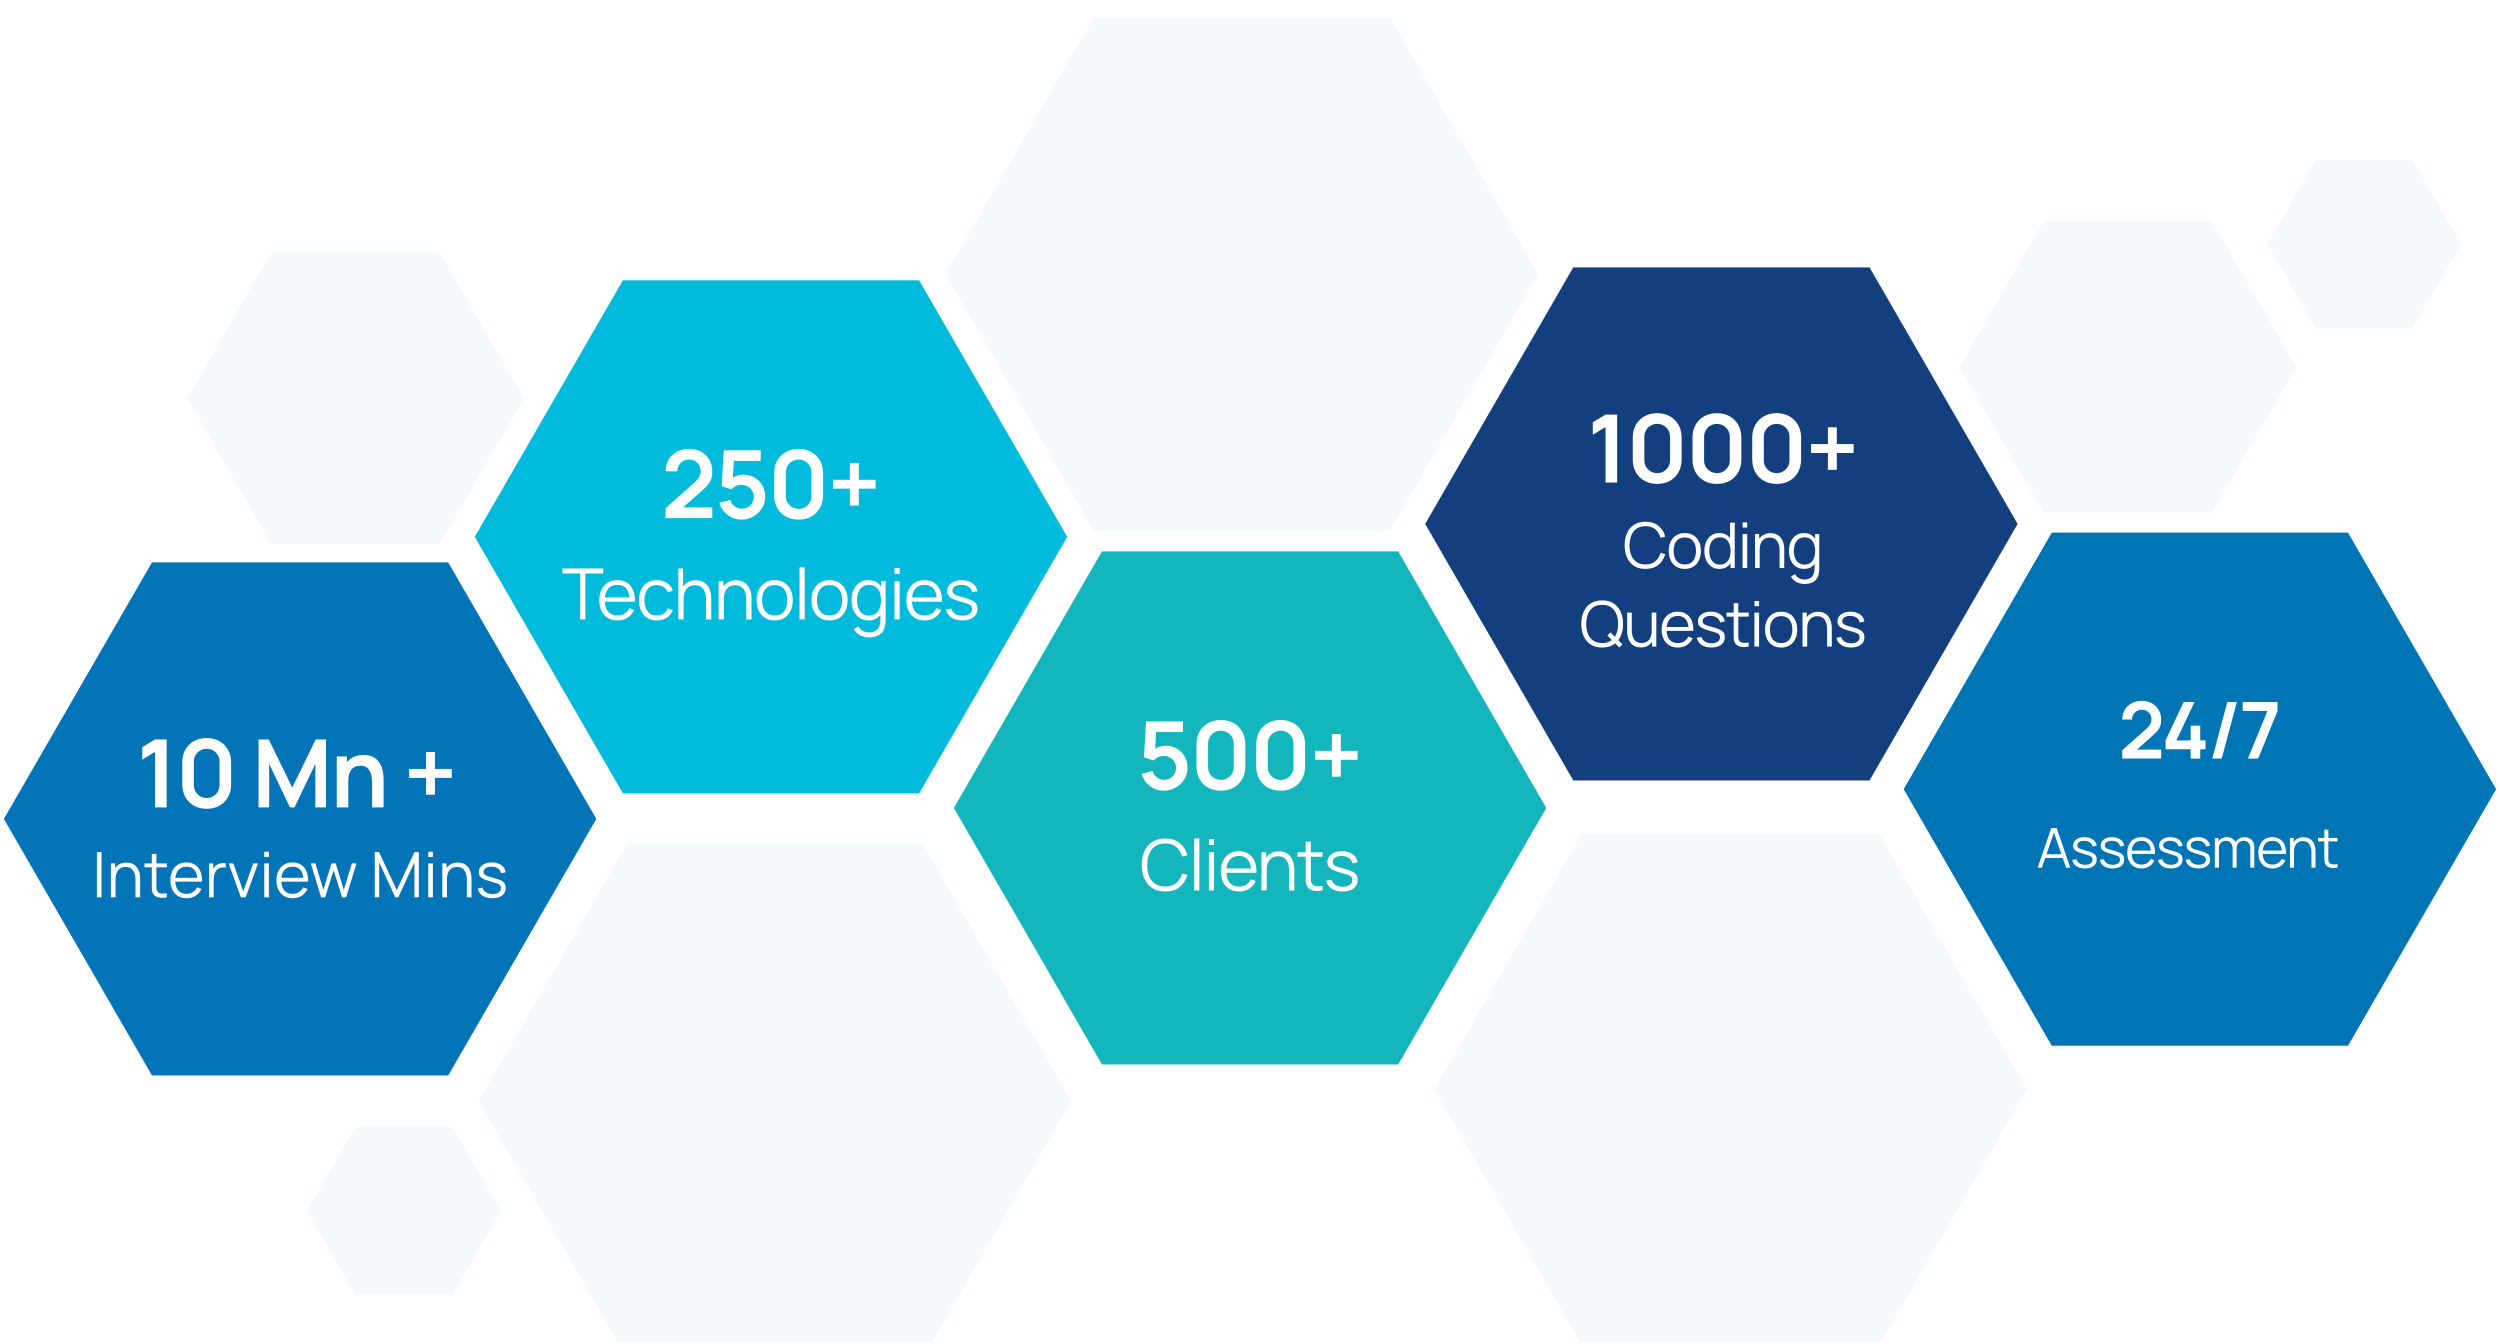 <svg width="636" height="342" viewBox="0 0 636 342" fill="none" xmlns="http://www.w3.org/2000/svg">
<g clip-path="url(#clip0_5392_21689)">
<g filter="url(#filter0_d_5392_21689)">
<path d="M69.041 134.448L47.633 97.367L69.041 60.285L111.858 60.285L133.269 97.367L111.858 134.448L69.041 134.448Z" fill="#F4FAFC"/>
</g>
<g filter="url(#filter1_d_5392_21689)">
<path d="M519.901 126.438L498.492 89.356L519.901 52.275L562.719 52.275L584.129 89.356L562.719 126.438L519.901 126.438Z" fill="#F4FAFC"/>
</g>
<g filter="url(#filter2_d_5392_21689)">
<path d="M589.123 79.462L576.789 58.098L589.123 36.735L613.791 36.735L626.126 58.098L613.791 79.462L589.123 79.462Z" fill="#F4FAFC"/>
</g>
<g filter="url(#filter3_d_5392_21689)">
<path d="M90.451 325.424L78.117 304.06L90.451 282.697L115.119 282.697L127.454 304.06L115.119 325.424L90.451 325.424Z" fill="#F4FAFC"/>
</g>
<path d="M158.461 201.842L120.781 136.575L158.461 71.309L233.823 71.309L271.506 136.575L233.823 201.842L158.461 201.842Z" fill="#01BBDC"/>
<path d="M38.665 273.604L0.984 208.338L38.665 143.072L114.027 143.072L151.71 208.338L114.027 273.604L38.665 273.604Z" fill="#0274B7"/>
<path d="M280.337 270.805L242.656 205.54L280.337 140.273L355.698 140.273L393.382 205.54L355.698 270.805L280.337 270.805Z" fill="#12B6BC"/>
<path d="M521.97 266.034L484.289 200.767L521.97 135.501L597.332 135.501L635.015 200.767L597.332 266.034L521.97 266.034Z" fill="#0075B6"/>
<path d="M400.242 198.552L362.562 133.285L400.242 68.019L475.604 68.019L513.287 133.285L475.604 198.552L400.242 198.552Z" fill="#133F7E"/>
<g filter="url(#filter4_d_5392_21689)">
<path d="M278.259 130.984L240.578 65.718L278.259 0.451L353.62 0.451L391.304 65.718L353.62 130.984L278.259 130.984Z" fill="#F4FAFC"/>
</g>
<g filter="url(#filter5_d_5392_21689)">
<path d="M402.58 338.427L364.898 273.16L402.58 207.893L477.941 207.893L515.624 273.16L477.941 338.427L402.58 338.427Z" fill="#F4FAFC"/>
</g>
<g filter="url(#filter6_d_5392_21689)">
<path d="M159.463 341.385L121.781 276.118L159.463 210.852L234.824 210.852L272.507 276.118L234.824 341.385L159.463 341.385Z" fill="#F4FAFC"/>
</g>
<path d="M39.441 205.397L39.441 191.273L36.201 193.253L36.201 190.061L39.441 188.117L42.393 188.117L42.393 205.397L39.441 205.397ZM52.58 205.757C51.356 205.757 50.276 205.497 49.34 204.977C48.404 204.449 47.672 203.717 47.144 202.781C46.624 201.845 46.364 200.765 46.364 199.541L46.364 193.973C46.364 192.749 46.624 191.669 47.144 190.733C47.672 189.797 48.404 189.069 49.34 188.549C50.276 188.021 51.356 187.757 52.58 187.757C53.804 187.757 54.88 188.021 55.808 188.549C56.744 189.069 57.476 189.797 58.004 190.733C58.532 191.669 58.796 192.749 58.796 193.973L58.796 199.541C58.796 200.765 58.532 201.845 58.004 202.781C57.476 203.717 56.744 204.449 55.808 204.977C54.88 205.497 53.804 205.757 52.58 205.757ZM52.58 203.009C53.188 203.009 53.74 202.865 54.236 202.577C54.732 202.281 55.124 201.889 55.412 201.401C55.7 200.905 55.844 200.353 55.844 199.745L55.844 193.757C55.844 193.141 55.7 192.589 55.412 192.101C55.124 191.605 54.732 191.213 54.236 190.925C53.74 190.629 53.188 190.481 52.58 190.481C51.972 190.481 51.42 190.629 50.924 190.925C50.428 191.213 50.036 191.605 49.748 192.101C49.46 192.589 49.316 193.141 49.316 193.757L49.316 199.745C49.316 200.353 49.46 200.905 49.748 201.401C50.036 201.889 50.428 202.281 50.924 202.577C51.42 202.865 51.972 203.009 52.58 203.009ZM65.766 205.397L65.766 188.117L68.37 188.117L74.346 200.357L80.322 188.117L82.926 188.117L82.926 205.397L80.226 205.397L80.226 194.321L74.922 205.397L73.77 205.397L68.478 194.321L68.478 205.397L65.766 205.397ZM94.661 205.397L94.661 199.157C94.661 198.749 94.633 198.297 94.577 197.801C94.521 197.305 94.389 196.829 94.181 196.373C93.981 195.909 93.677 195.529 93.269 195.233C92.869 194.937 92.325 194.789 91.637 194.789C91.269 194.789 90.905 194.849 90.545 194.969C90.185 195.089 89.857 195.297 89.561 195.593C89.273 195.881 89.041 196.281 88.865 196.793C88.689 197.297 88.601 197.945 88.601 198.737L86.885 198.005C86.885 196.901 87.097 195.901 87.521 195.005C87.953 194.109 88.585 193.397 89.417 192.869C90.249 192.333 91.273 192.065 92.489 192.065C93.449 192.065 94.241 192.225 94.865 192.545C95.489 192.865 95.985 193.273 96.353 193.769C96.721 194.265 96.993 194.793 97.169 195.353C97.345 195.913 97.457 196.445 97.505 196.949C97.561 197.445 97.589 197.849 97.589 198.161L97.589 205.397L94.661 205.397ZM85.673 205.397L85.673 192.437L88.253 192.437L88.253 196.457L88.601 196.457L88.601 205.397L85.673 205.397ZM108.381 202.181L108.381 197.885L104.085 197.885L104.085 195.617L108.381 195.617L108.381 191.333L110.649 191.333L110.649 195.617L114.921 195.617L114.921 197.885L110.649 197.885L110.649 202.181L108.381 202.181Z" fill="white"/>
<path d="M24.655 228.281L24.655 216.761L25.831 216.761L25.831 228.281L24.655 228.281ZM34.469 228.281L34.469 223.873C34.469 223.393 34.424 222.953 34.333 222.553C34.243 222.148 34.096 221.796 33.893 221.497C33.696 221.193 33.437 220.959 33.117 220.793C32.803 220.628 32.419 220.545 31.965 220.545C31.549 220.545 31.181 220.617 30.861 220.761C30.547 220.905 30.28 221.113 30.061 221.385C29.848 221.652 29.685 221.977 29.573 222.361C29.461 222.745 29.405 223.183 29.405 223.673L28.573 223.489C28.573 222.604 28.728 221.86 29.037 221.257C29.347 220.655 29.773 220.199 30.317 219.889C30.861 219.58 31.485 219.425 32.189 219.425C32.707 219.425 33.157 219.505 33.541 219.665C33.931 219.825 34.259 220.041 34.525 220.313C34.797 220.585 35.016 220.897 35.181 221.249C35.347 221.596 35.467 221.967 35.541 222.361C35.616 222.751 35.653 223.14 35.653 223.529L35.653 228.281L34.469 228.281ZM28.221 228.281L28.221 219.641L29.285 219.641L29.285 221.769L29.405 221.769L29.405 228.281L28.221 228.281ZM42.433 228.281C41.948 228.383 41.468 228.423 40.993 228.401C40.524 228.38 40.103 228.279 39.729 228.097C39.361 227.916 39.081 227.633 38.889 227.249C38.735 226.929 38.649 226.607 38.633 226.281C38.623 225.951 38.617 225.575 38.617 225.153L38.617 217.241L39.785 217.241L39.785 225.105C39.785 225.468 39.788 225.772 39.793 226.017C39.804 226.257 39.86 226.471 39.961 226.657C40.153 227.015 40.457 227.228 40.873 227.297C41.295 227.367 41.815 227.351 42.433 227.249L42.433 228.281ZM36.769 220.649L36.769 219.641L42.433 219.641L42.433 220.649L36.769 220.649ZM47.479 228.521C46.636 228.521 45.906 228.335 45.287 227.961C44.674 227.588 44.197 227.063 43.855 226.385C43.514 225.708 43.343 224.913 43.343 224.001C43.343 223.057 43.511 222.241 43.847 221.553C44.183 220.865 44.655 220.335 45.263 219.961C45.877 219.588 46.599 219.401 47.431 219.401C48.285 219.401 49.013 219.599 49.615 219.993C50.218 220.383 50.674 220.943 50.983 221.673C51.292 222.404 51.434 223.276 51.407 224.289L50.207 224.289L50.207 223.873C50.186 222.753 49.943 221.908 49.479 221.337C49.02 220.767 48.349 220.481 47.463 220.481C46.535 220.481 45.823 220.783 45.327 221.385C44.837 221.988 44.591 222.847 44.591 223.961C44.591 225.049 44.837 225.895 45.327 226.497C45.823 227.095 46.525 227.393 47.431 227.393C48.05 227.393 48.589 227.252 49.047 226.969C49.511 226.681 49.877 226.268 50.143 225.729L51.239 226.153C50.898 226.905 50.394 227.489 49.727 227.905C49.066 228.316 48.316 228.521 47.479 228.521ZM44.175 224.289L44.175 223.305L50.775 223.305L50.775 224.289L44.175 224.289ZM53.182 228.281L53.182 219.641L54.239 219.641L54.239 221.721L54.031 221.449C54.127 221.193 54.252 220.959 54.407 220.745C54.561 220.527 54.729 220.348 54.91 220.209C55.135 220.012 55.396 219.863 55.694 219.761C55.993 219.655 56.294 219.593 56.599 219.577C56.903 219.556 57.18 219.577 57.431 219.641L57.431 220.745C57.116 220.665 56.772 220.647 56.398 220.689C56.025 220.732 55.681 220.881 55.367 221.137C55.078 221.361 54.862 221.631 54.718 221.945C54.575 222.255 54.478 222.585 54.431 222.937C54.383 223.284 54.358 223.628 54.358 223.969L54.358 228.281L53.182 228.281ZM61.284 228.281L58.148 219.641L59.34 219.641L61.892 226.745L64.428 219.641L65.636 219.641L62.5 228.281L61.284 228.281ZM67.233 218.001L67.233 216.681L68.409 216.681L68.409 218.001L67.233 218.001ZM67.233 228.281L67.233 219.641L68.409 219.641L68.409 228.281L67.233 228.281ZM74.463 228.521C73.621 228.521 72.89 228.335 72.272 227.961C71.658 227.588 71.181 227.063 70.84 226.385C70.498 225.708 70.328 224.913 70.328 224.001C70.328 223.057 70.496 222.241 70.832 221.553C71.168 220.865 71.639 220.335 72.248 219.961C72.861 219.588 73.584 219.401 74.415 219.401C75.269 219.401 75.997 219.599 76.6 219.993C77.202 220.383 77.658 220.943 77.968 221.673C78.277 222.404 78.418 223.276 78.391 224.289L77.192 224.289L77.192 223.873C77.17 222.753 76.927 221.908 76.463 221.337C76.005 220.767 75.333 220.481 74.448 220.481C73.519 220.481 72.808 220.783 72.311 221.385C71.821 221.988 71.576 222.847 71.576 223.961C71.576 225.049 71.821 225.895 72.311 226.497C72.808 227.095 73.509 227.393 74.415 227.393C75.034 227.393 75.573 227.252 76.031 226.969C76.496 226.681 76.861 226.268 77.127 225.729L78.224 226.153C77.882 226.905 77.378 227.489 76.712 227.905C76.05 228.316 75.301 228.521 74.463 228.521ZM71.159 224.289L71.159 223.305L77.76 223.305L77.76 224.289L71.159 224.289ZM81.694 228.281L79.054 219.633L80.23 219.641L82.278 226.353L84.334 219.641L85.406 219.641L87.462 226.353L89.526 219.641L90.694 219.641L88.054 228.281L87.03 228.281L84.87 221.401L82.718 228.281L81.694 228.281ZM95.339 228.281L95.339 216.761L96.419 216.761L100.947 226.449L105.451 216.761L106.547 216.761L106.547 228.273L105.427 228.273L105.427 219.385L101.323 228.281L100.563 228.281L96.467 219.385L96.467 228.281L95.339 228.281ZM108.952 218.001L108.952 216.681L110.128 216.681L110.128 218.001L108.952 218.001ZM108.952 228.281L108.952 219.641L110.128 219.641L110.128 228.281L108.952 228.281ZM118.766 228.281L118.766 223.873C118.766 223.393 118.721 222.953 118.63 222.553C118.54 222.148 118.393 221.796 118.19 221.497C117.993 221.193 117.734 220.959 117.414 220.793C117.1 220.628 116.716 220.545 116.262 220.545C115.846 220.545 115.478 220.617 115.158 220.761C114.844 220.905 114.577 221.113 114.358 221.385C114.145 221.652 113.982 221.977 113.87 222.361C113.758 222.745 113.702 223.183 113.702 223.673L112.87 223.489C112.87 222.604 113.025 221.86 113.334 221.257C113.644 220.655 114.07 220.199 114.614 219.889C115.158 219.58 115.782 219.425 116.486 219.425C117.004 219.425 117.454 219.505 117.838 219.665C118.228 219.825 118.556 220.041 118.822 220.313C119.094 220.585 119.313 220.897 119.478 221.249C119.644 221.596 119.764 221.967 119.838 222.361C119.913 222.751 119.95 223.14 119.95 223.529L119.95 228.281L118.766 228.281ZM112.518 228.281L112.518 219.641L113.582 219.641L113.582 221.769L113.702 221.769L113.702 228.281L112.518 228.281ZM125.25 228.513C124.237 228.513 123.402 228.295 122.746 227.857C122.096 227.42 121.696 226.812 121.546 226.033L122.746 225.833C122.874 226.324 123.165 226.716 123.618 227.009C124.077 227.297 124.642 227.441 125.314 227.441C125.97 227.441 126.488 227.305 126.866 227.033C127.245 226.756 127.434 226.38 127.434 225.905C127.434 225.639 127.373 225.423 127.25 225.257C127.133 225.087 126.89 224.929 126.522 224.785C126.154 224.641 125.605 224.471 124.874 224.273C124.09 224.06 123.477 223.847 123.034 223.633C122.592 223.42 122.277 223.175 122.09 222.897C121.904 222.615 121.81 222.271 121.81 221.865C121.81 221.375 121.949 220.945 122.226 220.577C122.504 220.204 122.888 219.916 123.378 219.713C123.869 219.505 124.44 219.401 125.09 219.401C125.741 219.401 126.322 219.508 126.834 219.721C127.352 219.929 127.768 220.223 128.082 220.601C128.397 220.98 128.584 221.42 128.642 221.921L127.442 222.137C127.362 221.631 127.109 221.231 126.682 220.937C126.261 220.639 125.725 220.484 125.074 220.473C124.461 220.457 123.962 220.575 123.578 220.825C123.194 221.071 123.002 221.399 123.002 221.809C123.002 222.039 123.072 222.236 123.21 222.401C123.349 222.561 123.6 222.713 123.962 222.857C124.33 223.001 124.853 223.159 125.53 223.329C126.325 223.532 126.949 223.745 127.402 223.969C127.856 224.193 128.178 224.457 128.37 224.761C128.562 225.065 128.658 225.441 128.658 225.889C128.658 226.705 128.354 227.348 127.746 227.817C127.144 228.281 126.312 228.513 125.25 228.513Z" fill="white"/>
<path d="M169.314 131.811L169.314 129.291L176.706 122.703C177.282 122.191 177.682 121.707 177.906 121.251C178.13 120.795 178.242 120.355 178.242 119.931C178.242 119.355 178.118 118.843 177.87 118.395C177.622 117.939 177.278 117.579 176.838 117.315C176.406 117.051 175.906 116.919 175.338 116.919C174.738 116.919 174.206 117.059 173.742 117.339C173.286 117.611 172.93 117.975 172.674 118.431C172.418 118.887 172.298 119.379 172.314 119.907L169.338 119.907C169.338 118.755 169.594 117.751 170.106 116.895C170.626 116.039 171.338 115.375 172.242 114.903C173.154 114.431 174.206 114.195 175.398 114.195C176.502 114.195 177.494 114.443 178.374 114.939C179.254 115.427 179.946 116.107 180.45 116.979C180.954 117.843 181.206 118.839 181.206 119.967C181.206 120.791 181.094 121.483 180.87 122.043C180.646 122.603 180.31 123.119 179.862 123.591C179.422 124.063 178.874 124.587 178.218 125.163L172.974 129.807L172.71 129.087L181.206 129.087L181.206 131.811L169.314 131.811ZM188.615 132.195C187.735 132.195 186.915 132.015 186.155 131.655C185.395 131.287 184.739 130.783 184.187 130.143C183.643 129.503 183.251 128.759 183.011 127.911L185.795 127.167C185.907 127.631 186.111 128.031 186.407 128.367C186.711 128.703 187.063 128.963 187.463 129.147C187.871 129.331 188.291 129.423 188.723 129.423C189.283 129.423 189.795 129.287 190.259 129.015C190.723 128.743 191.091 128.379 191.363 127.923C191.635 127.459 191.771 126.947 191.771 126.387C191.771 125.827 191.631 125.319 191.351 124.863C191.079 124.399 190.711 124.035 190.247 123.771C189.783 123.499 189.275 123.363 188.723 123.363C188.059 123.363 187.507 123.483 187.067 123.723C186.635 123.963 186.303 124.219 186.071 124.491L183.599 123.699L184.127 114.555L193.511 114.555L193.511 117.267L185.675 117.267L186.755 116.247L186.371 122.607L185.843 121.959C186.291 121.551 186.811 121.247 187.403 121.047C187.995 120.847 188.567 120.747 189.119 120.747C190.199 120.747 191.155 120.995 191.987 121.491C192.827 121.979 193.483 122.647 193.955 123.495C194.435 124.343 194.675 125.307 194.675 126.387C194.675 127.467 194.395 128.447 193.835 129.327C193.275 130.199 192.535 130.895 191.615 131.415C190.703 131.935 189.703 132.195 188.615 132.195ZM203.169 132.195C201.945 132.195 200.865 131.935 199.929 131.415C198.993 130.887 198.261 130.155 197.733 129.219C197.213 128.283 196.953 127.203 196.953 125.979L196.953 120.411C196.953 119.187 197.213 118.107 197.733 117.171C198.261 116.235 198.993 115.507 199.929 114.987C200.865 114.459 201.945 114.195 203.169 114.195C204.393 114.195 205.469 114.459 206.397 114.987C207.333 115.507 208.065 116.235 208.593 117.171C209.121 118.107 209.385 119.187 209.385 120.411L209.385 125.979C209.385 127.203 209.121 128.283 208.593 129.219C208.065 130.155 207.333 130.887 206.397 131.415C205.469 131.935 204.393 132.195 203.169 132.195ZM203.169 129.447C203.777 129.447 204.329 129.303 204.825 129.015C205.321 128.719 205.713 128.327 206.001 127.839C206.289 127.343 206.433 126.791 206.433 126.183L206.433 120.195C206.433 119.579 206.289 119.027 206.001 118.539C205.713 118.043 205.321 117.651 204.825 117.363C204.329 117.067 203.777 116.919 203.169 116.919C202.561 116.919 202.009 117.067 201.513 117.363C201.017 117.651 200.625 118.043 200.337 118.539C200.049 119.027 199.905 119.579 199.905 120.195L199.905 126.183C199.905 126.791 200.049 127.343 200.337 127.839C200.625 128.327 201.017 128.719 201.513 129.015C202.009 129.303 202.561 129.447 203.169 129.447ZM216.206 128.619L216.206 124.323L211.91 124.323L211.91 122.055L216.206 122.055L216.206 117.771L218.474 117.771L218.474 122.055L222.746 122.055L222.746 124.323L218.474 124.323L218.474 128.619L216.206 128.619Z" fill="white"/>
<path d="M147.593 157.574L147.593 145.883L143.066 145.883L143.066 144.614L153.443 144.614L153.443 145.883L148.916 145.883L148.916 157.574L147.593 157.574ZM157.108 157.844C156.16 157.844 155.338 157.634 154.642 157.214C153.952 156.794 153.415 156.203 153.031 155.441C152.647 154.679 152.455 153.785 152.455 152.759C152.455 151.697 152.644 150.779 153.022 150.005C153.4 149.231 153.931 148.634 154.615 148.214C155.305 147.794 156.118 147.584 157.054 147.584C158.014 147.584 158.833 147.806 159.511 148.25C160.189 148.688 160.702 149.318 161.05 150.14C161.398 150.962 161.557 151.943 161.527 153.083L160.177 153.083L160.177 152.615C160.153 151.355 159.88 150.404 159.358 149.762C158.842 149.12 158.086 148.799 157.09 148.799C156.046 148.799 155.245 149.138 154.687 149.816C154.135 150.494 153.859 151.46 153.859 152.714C153.859 153.938 154.135 154.889 154.687 155.567C155.245 156.239 156.034 156.575 157.054 156.575C157.75 156.575 158.356 156.416 158.872 156.098C159.394 155.774 159.805 155.309 160.105 154.703L161.338 155.18C160.954 156.026 160.387 156.683 159.637 157.151C158.893 157.613 158.05 157.844 157.108 157.844ZM153.391 153.083L153.391 151.976L160.816 151.976L160.816 153.083L153.391 153.083ZM167.107 157.844C166.129 157.844 165.301 157.625 164.623 157.187C163.945 156.749 163.429 156.146 163.075 155.378C162.727 154.604 162.547 153.716 162.535 152.714C162.547 151.694 162.733 150.8 163.093 150.032C163.453 149.258 163.972 148.658 164.65 148.232C165.328 147.8 166.15 147.584 167.116 147.584C168.1 147.584 168.955 147.824 169.681 148.304C170.413 148.784 170.914 149.441 171.184 150.275L169.888 150.689C169.66 150.107 169.297 149.657 168.799 149.339C168.307 149.015 167.743 148.853 167.107 148.853C166.393 148.853 165.802 149.018 165.334 149.348C164.866 149.672 164.518 150.125 164.29 150.707C164.062 151.289 163.945 151.958 163.939 152.714C163.951 153.878 164.221 154.814 164.749 155.522C165.277 156.224 166.063 156.575 167.107 156.575C167.767 156.575 168.328 156.425 168.79 156.125C169.258 155.819 169.612 155.375 169.852 154.793L171.184 155.189C170.824 156.053 170.296 156.713 169.6 157.169C168.904 157.619 168.073 157.844 167.107 157.844ZM179.611 157.574L179.611 152.615C179.611 152.075 179.56 151.58 179.458 151.13C179.356 150.674 179.191 150.278 178.963 149.942C178.741 149.6 178.45 149.336 178.09 149.15C177.736 148.964 177.304 148.871 176.794 148.871C176.326 148.871 175.912 148.952 175.552 149.114C175.198 149.276 174.898 149.51 174.652 149.816C174.412 150.116 174.229 150.482 174.103 150.914C173.977 151.346 173.914 151.838 173.914 152.39L172.978 152.183C172.978 151.187 173.152 150.35 173.5 149.672C173.848 148.994 174.328 148.481 174.94 148.133C175.552 147.785 176.254 147.611 177.046 147.611C177.628 147.611 178.135 147.701 178.567 147.881C179.005 148.061 179.374 148.304 179.674 148.61C179.98 148.916 180.226 149.267 180.412 149.663C180.598 150.053 180.733 150.47 180.817 150.914C180.901 151.352 180.943 151.79 180.943 152.228L180.943 157.574L179.611 157.574ZM172.582 157.574L172.582 144.614L173.779 144.614L173.779 151.931L173.914 151.931L173.914 157.574L172.582 157.574ZM189.849 157.574L189.849 152.615C189.849 152.075 189.798 151.58 189.696 151.13C189.594 150.674 189.429 150.278 189.201 149.942C188.979 149.6 188.688 149.336 188.328 149.15C187.974 148.964 187.542 148.871 187.032 148.871C186.564 148.871 186.15 148.952 185.79 149.114C185.436 149.276 185.136 149.51 184.89 149.816C184.65 150.116 184.467 150.482 184.341 150.914C184.215 151.346 184.152 151.838 184.152 152.39L183.216 152.183C183.216 151.187 183.39 150.35 183.738 149.672C184.086 148.994 184.566 148.481 185.178 148.133C185.79 147.785 186.492 147.611 187.284 147.611C187.866 147.611 188.373 147.701 188.805 147.881C189.243 148.061 189.612 148.304 189.912 148.61C190.218 148.916 190.464 149.267 190.65 149.663C190.836 150.053 190.971 150.47 191.055 150.914C191.139 151.352 191.181 151.79 191.181 152.228L191.181 157.574L189.849 157.574ZM182.82 157.574L182.82 147.854L184.017 147.854L184.017 150.248L184.152 150.248L184.152 157.574L182.82 157.574ZM197.073 157.844C196.107 157.844 195.282 157.625 194.598 157.187C193.914 156.749 193.389 156.143 193.023 155.369C192.657 154.595 192.474 153.707 192.474 152.705C192.474 151.685 192.66 150.791 193.032 150.023C193.404 149.255 193.932 148.658 194.616 148.232C195.306 147.8 196.125 147.584 197.073 147.584C198.045 147.584 198.873 147.803 199.557 148.241C200.247 148.673 200.772 149.276 201.132 150.05C201.498 150.818 201.681 151.703 201.681 152.705C201.681 153.725 201.498 154.622 201.132 155.396C200.766 156.164 200.238 156.764 199.548 157.196C198.858 157.628 198.033 157.844 197.073 157.844ZM197.073 156.575C198.153 156.575 198.957 156.218 199.485 155.504C200.013 154.784 200.277 153.851 200.277 152.705C200.277 151.529 200.01 150.593 199.476 149.897C198.948 149.201 198.147 148.853 197.073 148.853C196.347 148.853 195.747 149.018 195.273 149.348C194.805 149.672 194.454 150.125 194.22 150.707C193.992 151.283 193.878 151.949 193.878 152.705C193.878 153.875 194.148 154.814 194.688 155.522C195.228 156.224 196.023 156.575 197.073 156.575ZM203.396 157.574L203.396 144.344L204.719 144.344L204.719 157.574L203.396 157.574ZM211.026 157.844C210.06 157.844 209.235 157.625 208.551 157.187C207.867 156.749 207.342 156.143 206.976 155.369C206.61 154.595 206.427 153.707 206.427 152.705C206.427 151.685 206.613 150.791 206.985 150.023C207.357 149.255 207.885 148.658 208.569 148.232C209.259 147.8 210.078 147.584 211.026 147.584C211.998 147.584 212.826 147.803 213.51 148.241C214.2 148.673 214.725 149.276 215.085 150.05C215.451 150.818 215.634 151.703 215.634 152.705C215.634 153.725 215.451 154.622 215.085 155.396C214.719 156.164 214.191 156.764 213.501 157.196C212.811 157.628 211.986 157.844 211.026 157.844ZM211.026 156.575C212.106 156.575 212.91 156.218 213.438 155.504C213.966 154.784 214.23 153.851 214.23 152.705C214.23 151.529 213.963 150.593 213.429 149.897C212.901 149.201 212.1 148.853 211.026 148.853C210.3 148.853 209.7 149.018 209.226 149.348C208.758 149.672 208.407 150.125 208.173 150.707C207.945 151.283 207.831 151.949 207.831 152.705C207.831 153.875 208.101 154.814 208.641 155.522C209.181 156.224 209.976 156.575 211.026 156.575ZM221.031 162.164C220.533 162.164 220.041 162.089 219.555 161.939C219.075 161.795 218.631 161.564 218.223 161.246C217.815 160.934 217.473 160.526 217.197 160.022L218.394 159.356C218.664 159.896 219.042 160.283 219.528 160.517C220.02 160.757 220.521 160.877 221.031 160.877C221.733 160.877 222.3 160.745 222.732 160.481C223.17 160.223 223.488 159.839 223.686 159.329C223.884 158.819 223.98 158.183 223.974 157.421L223.974 154.829L224.127 154.829L224.127 147.854L225.306 147.854L225.306 157.439C225.306 157.715 225.297 157.979 225.279 158.231C225.267 158.489 225.24 158.741 225.198 158.987C225.084 159.713 224.847 160.31 224.487 160.778C224.133 161.246 223.665 161.594 223.083 161.822C222.507 162.05 221.823 162.164 221.031 162.164ZM220.941 157.844C220.035 157.844 219.261 157.619 218.619 157.169C217.977 156.713 217.485 156.098 217.143 155.324C216.801 154.55 216.63 153.677 216.63 152.705C216.63 151.739 216.798 150.869 217.134 150.095C217.476 149.321 217.965 148.709 218.601 148.259C219.237 147.809 219.999 147.584 220.887 147.584C221.799 147.584 222.567 147.806 223.191 148.25C223.815 148.694 224.286 149.303 224.604 150.077C224.928 150.845 225.09 151.721 225.09 152.705C225.09 153.671 224.931 154.544 224.613 155.324C224.295 156.098 223.827 156.713 223.209 157.169C222.591 157.619 221.835 157.844 220.941 157.844ZM221.076 156.611C221.766 156.611 222.336 156.443 222.786 156.107C223.236 155.771 223.572 155.309 223.794 154.721C224.016 154.127 224.127 153.455 224.127 152.705C224.127 151.943 224.016 151.271 223.794 150.689C223.572 150.101 223.236 149.642 222.786 149.312C222.342 148.982 221.781 148.817 221.103 148.817C220.407 148.817 219.831 148.988 219.375 149.33C218.919 149.672 218.58 150.137 218.358 150.725C218.142 151.313 218.034 151.973 218.034 152.705C218.034 153.443 218.145 154.109 218.367 154.703C218.595 155.291 218.934 155.756 219.384 156.098C219.834 156.44 220.398 156.611 221.076 156.611ZM227.552 146.009L227.552 144.524L228.875 144.524L228.875 146.009L227.552 146.009ZM227.552 157.574L227.552 147.854L228.875 147.854L228.875 157.574L227.552 157.574ZM235.236 157.844C234.288 157.844 233.466 157.634 232.77 157.214C232.08 156.794 231.543 156.203 231.159 155.441C230.775 154.679 230.583 153.785 230.583 152.759C230.583 151.697 230.772 150.779 231.15 150.005C231.528 149.231 232.059 148.634 232.743 148.214C233.433 147.794 234.246 147.584 235.182 147.584C236.142 147.584 236.961 147.806 237.639 148.25C238.317 148.688 238.83 149.318 239.178 150.14C239.526 150.962 239.685 151.943 239.655 153.083L238.305 153.083L238.305 152.615C238.281 151.355 238.008 150.404 237.486 149.762C236.97 149.12 236.214 148.799 235.218 148.799C234.174 148.799 233.373 149.138 232.815 149.816C232.263 150.494 231.987 151.46 231.987 152.714C231.987 153.938 232.263 154.889 232.815 155.567C233.373 156.239 234.162 156.575 235.182 156.575C235.878 156.575 236.484 156.416 237 156.098C237.522 155.774 237.933 155.309 238.233 154.703L239.466 155.18C239.082 156.026 238.515 156.683 237.765 157.151C237.021 157.613 236.178 157.844 235.236 157.844ZM231.519 153.083L231.519 151.976L238.944 151.976L238.944 153.083L231.519 153.083ZM244.829 157.835C243.689 157.835 242.75 157.589 242.012 157.097C241.28 156.605 240.83 155.921 240.662 155.045L242.012 154.82C242.156 155.372 242.483 155.813 242.993 156.143C243.509 156.467 244.145 156.629 244.901 156.629C245.639 156.629 246.221 156.476 246.647 156.17C247.073 155.858 247.286 155.435 247.286 154.901C247.286 154.601 247.217 154.358 247.079 154.172C246.947 153.98 246.674 153.803 246.26 153.641C245.846 153.479 245.228 153.287 244.406 153.065C243.524 152.825 242.834 152.585 242.336 152.345C241.838 152.105 241.484 151.829 241.274 151.517C241.064 151.199 240.959 150.812 240.959 150.356C240.959 149.804 241.115 149.321 241.427 148.907C241.739 148.487 242.171 148.163 242.723 147.935C243.275 147.701 243.917 147.584 244.649 147.584C245.381 147.584 246.035 147.704 246.611 147.944C247.193 148.178 247.661 148.508 248.015 148.934C248.369 149.36 248.579 149.855 248.645 150.419L247.295 150.662C247.205 150.092 246.92 149.642 246.44 149.312C245.966 148.976 245.363 148.802 244.631 148.79C243.941 148.772 243.38 148.904 242.948 149.186C242.516 149.462 242.3 149.831 242.3 150.293C242.3 150.551 242.378 150.773 242.534 150.959C242.69 151.139 242.972 151.31 243.38 151.472C243.794 151.634 244.382 151.811 245.144 152.003C246.038 152.231 246.74 152.471 247.25 152.723C247.76 152.975 248.123 153.272 248.339 153.614C248.555 153.956 248.663 154.379 248.663 154.883C248.663 155.801 248.321 156.524 247.637 157.052C246.959 157.574 246.023 157.835 244.829 157.835Z" fill="white"/>
<path d="M296.041 201.16C295.161 201.16 294.341 200.98 293.581 200.62C292.821 200.252 292.165 199.748 291.613 199.108C291.069 198.468 290.677 197.724 290.437 196.876L293.221 196.132C293.333 196.596 293.537 196.996 293.833 197.332C294.137 197.668 294.489 197.928 294.889 198.112C295.297 198.296 295.717 198.388 296.149 198.388C296.709 198.388 297.221 198.252 297.685 197.98C298.149 197.708 298.517 197.344 298.789 196.888C299.061 196.424 299.197 195.912 299.197 195.352C299.197 194.792 299.057 194.284 298.777 193.828C298.505 193.364 298.137 193 297.673 192.736C297.209 192.464 296.701 192.328 296.149 192.328C295.485 192.328 294.933 192.448 294.493 192.688C294.061 192.928 293.729 193.184 293.497 193.456L291.025 192.664L291.553 183.52L300.937 183.52L300.937 186.232L293.101 186.232L294.181 185.212L293.797 191.572L293.269 190.924C293.717 190.516 294.237 190.212 294.829 190.012C295.421 189.812 295.993 189.712 296.545 189.712C297.625 189.712 298.581 189.96 299.413 190.456C300.253 190.944 300.909 191.612 301.381 192.46C301.861 193.308 302.101 194.272 302.101 195.352C302.101 196.432 301.821 197.412 301.261 198.292C300.701 199.164 299.961 199.86 299.041 200.38C298.129 200.9 297.129 201.16 296.041 201.16ZM310.596 201.16C309.372 201.16 308.292 200.9 307.356 200.38C306.42 199.852 305.688 199.12 305.16 198.184C304.64 197.248 304.38 196.168 304.38 194.944L304.38 189.376C304.38 188.152 304.64 187.072 305.16 186.136C305.688 185.2 306.42 184.472 307.356 183.952C308.292 183.424 309.372 183.16 310.596 183.16C311.82 183.16 312.896 183.424 313.824 183.952C314.76 184.472 315.492 185.2 316.02 186.136C316.548 187.072 316.812 188.152 316.812 189.376L316.812 194.944C316.812 196.168 316.548 197.248 316.02 198.184C315.492 199.12 314.76 199.852 313.824 200.38C312.896 200.9 311.82 201.16 310.596 201.16ZM310.596 198.412C311.204 198.412 311.756 198.268 312.252 197.98C312.748 197.684 313.14 197.292 313.428 196.804C313.716 196.308 313.86 195.756 313.86 195.148L313.86 189.16C313.86 188.544 313.716 187.992 313.428 187.504C313.14 187.008 312.748 186.616 312.252 186.328C311.756 186.032 311.204 185.884 310.596 185.884C309.988 185.884 309.436 186.032 308.94 186.328C308.444 186.616 308.052 187.008 307.764 187.504C307.476 187.992 307.332 188.544 307.332 189.16L307.332 195.148C307.332 195.756 307.476 196.308 307.764 196.804C308.052 197.292 308.444 197.684 308.94 197.98C309.436 198.268 309.988 198.412 310.596 198.412ZM325.793 201.16C324.569 201.16 323.489 200.9 322.553 200.38C321.617 199.852 320.885 199.12 320.357 198.184C319.837 197.248 319.577 196.168 319.577 194.944L319.577 189.376C319.577 188.152 319.837 187.072 320.357 186.136C320.885 185.2 321.617 184.472 322.553 183.952C323.489 183.424 324.569 183.16 325.793 183.16C327.017 183.16 328.093 183.424 329.021 183.952C329.957 184.472 330.689 185.2 331.217 186.136C331.745 187.072 332.009 188.152 332.009 189.376L332.009 194.944C332.009 196.168 331.745 197.248 331.217 198.184C330.689 199.12 329.957 199.852 329.021 200.38C328.093 200.9 327.017 201.16 325.793 201.16ZM325.793 198.412C326.401 198.412 326.953 198.268 327.449 197.98C327.945 197.684 328.337 197.292 328.625 196.804C328.913 196.308 329.057 195.756 329.057 195.148L329.057 189.16C329.057 188.544 328.913 187.992 328.625 187.504C328.337 187.008 327.945 186.616 327.449 186.328C326.953 186.032 326.401 185.884 325.793 185.884C325.185 185.884 324.633 186.032 324.137 186.328C323.641 186.616 323.249 187.008 322.961 187.504C322.673 187.992 322.529 188.544 322.529 189.16L322.529 195.148C322.529 195.756 322.673 196.308 322.961 196.804C323.249 197.292 323.641 197.684 324.137 197.98C324.633 198.268 325.185 198.412 325.793 198.412ZM338.83 197.584L338.83 193.288L334.534 193.288L334.534 191.02L338.83 191.02L338.83 186.736L341.098 186.736L341.098 191.02L345.37 191.02L345.37 193.288L341.098 193.288L341.098 197.584L338.83 197.584Z" fill="white"/>
<path d="M296.424 226.809C295.134 226.809 294.045 226.524 293.157 225.954C292.269 225.378 291.597 224.583 291.141 223.569C290.685 222.555 290.457 221.385 290.457 220.059C290.457 218.733 290.685 217.563 291.141 216.549C291.597 215.535 292.269 214.743 293.157 214.173C294.045 213.597 295.134 213.309 296.424 213.309C297.93 213.309 299.16 213.696 300.114 214.47C301.068 215.238 301.722 216.27 302.076 217.566L300.726 217.917C300.45 216.891 299.955 216.078 299.241 215.478C298.527 214.878 297.588 214.578 296.424 214.578C295.41 214.578 294.567 214.809 293.895 215.271C293.223 215.733 292.716 216.378 292.374 217.206C292.038 218.028 291.864 218.979 291.852 220.059C291.846 221.139 292.011 222.09 292.347 222.912C292.689 223.734 293.199 224.379 293.877 224.847C294.561 225.309 295.41 225.54 296.424 225.54C297.588 225.54 298.527 225.24 299.241 224.64C299.955 224.034 300.45 223.221 300.726 222.201L302.076 222.552C301.722 223.848 301.068 224.883 300.114 225.657C299.16 226.425 297.93 226.809 296.424 226.809ZM303.791 226.539L303.791 213.309L305.114 213.309L305.114 226.539L303.791 226.539ZM307.543 214.974L307.543 213.489L308.866 213.489L308.866 214.974L307.543 214.974ZM307.543 226.539L307.543 216.819L308.866 216.819L308.866 226.539L307.543 226.539ZM315.227 226.809C314.279 226.809 313.457 226.599 312.761 226.179C312.071 225.759 311.534 225.168 311.15 224.406C310.766 223.644 310.574 222.75 310.574 221.724C310.574 220.662 310.763 219.744 311.141 218.97C311.519 218.196 312.05 217.599 312.734 217.179C313.424 216.759 314.237 216.549 315.173 216.549C316.133 216.549 316.952 216.771 317.63 217.215C318.308 217.653 318.821 218.283 319.169 219.105C319.517 219.927 319.676 220.908 319.646 222.048L318.296 222.048L318.296 221.58C318.272 220.32 317.999 219.369 317.477 218.727C316.961 218.085 316.205 217.764 315.209 217.764C314.165 217.764 313.364 218.103 312.806 218.781C312.254 219.459 311.978 220.425 311.978 221.679C311.978 222.903 312.254 223.854 312.806 224.532C313.364 225.204 314.153 225.54 315.173 225.54C315.869 225.54 316.475 225.381 316.991 225.063C317.513 224.739 317.924 224.274 318.224 223.668L319.457 224.145C319.073 224.991 318.506 225.648 317.756 226.116C317.012 226.578 316.169 226.809 315.227 226.809ZM311.51 222.048L311.51 220.941L318.935 220.941L318.935 222.048L311.51 222.048ZM327.949 226.539L327.949 221.58C327.949 221.04 327.898 220.545 327.796 220.095C327.694 219.639 327.529 219.243 327.301 218.907C327.079 218.565 326.788 218.301 326.428 218.115C326.074 217.929 325.642 217.836 325.132 217.836C324.664 217.836 324.25 217.917 323.89 218.079C323.536 218.241 323.236 218.475 322.99 218.781C322.75 219.081 322.567 219.447 322.441 219.879C322.315 220.311 322.252 220.803 322.252 221.355L321.316 221.148C321.316 220.152 321.49 219.315 321.838 218.637C322.186 217.959 322.666 217.446 323.278 217.098C323.89 216.75 324.592 216.576 325.384 216.576C325.966 216.576 326.473 216.666 326.905 216.846C327.343 217.026 327.712 217.269 328.012 217.575C328.318 217.881 328.564 218.232 328.75 218.628C328.936 219.018 329.071 219.435 329.155 219.879C329.239 220.317 329.281 220.755 329.281 221.193L329.281 226.539L327.949 226.539ZM320.92 226.539L320.92 216.819L322.117 216.819L322.117 219.213L322.252 219.213L322.252 226.539L320.92 226.539ZM336.459 226.539C335.913 226.653 335.373 226.698 334.839 226.674C334.311 226.65 333.837 226.536 333.417 226.332C333.003 226.128 332.688 225.81 332.472 225.378C332.298 225.018 332.202 224.655 332.184 224.289C332.172 223.917 332.166 223.494 332.166 223.02L332.166 214.119L333.48 214.119L333.48 222.966C333.48 223.374 333.483 223.716 333.489 223.992C333.501 224.262 333.564 224.502 333.678 224.712C333.894 225.114 334.236 225.354 334.704 225.432C335.178 225.51 335.763 225.492 336.459 225.378L336.459 226.539ZM330.087 217.953L330.087 216.819L336.459 216.819L336.459 217.953L330.087 217.953ZM341.551 226.8C340.411 226.8 339.472 226.554 338.734 226.062C338.002 225.57 337.552 224.886 337.384 224.01L338.734 223.785C338.878 224.337 339.205 224.778 339.715 225.108C340.231 225.432 340.867 225.594 341.623 225.594C342.361 225.594 342.943 225.441 343.369 225.135C343.795 224.823 344.008 224.4 344.008 223.866C344.008 223.566 343.939 223.323 343.801 223.137C343.669 222.945 343.396 222.768 342.982 222.606C342.568 222.444 341.95 222.252 341.128 222.03C340.246 221.79 339.556 221.55 339.058 221.31C338.56 221.07 338.206 220.794 337.996 220.482C337.786 220.164 337.681 219.777 337.681 219.321C337.681 218.769 337.837 218.286 338.149 217.872C338.461 217.452 338.893 217.128 339.445 216.9C339.997 216.666 340.639 216.549 341.371 216.549C342.103 216.549 342.757 216.669 343.333 216.909C343.915 217.143 344.383 217.473 344.737 217.899C345.091 218.325 345.301 218.82 345.367 219.384L344.017 219.627C343.927 219.057 343.642 218.607 343.162 218.277C342.688 217.941 342.085 217.767 341.353 217.755C340.663 217.737 340.102 217.869 339.67 218.151C339.238 218.427 339.022 218.796 339.022 219.258C339.022 219.516 339.1 219.738 339.256 219.924C339.412 220.104 339.694 220.275 340.102 220.437C340.516 220.599 341.104 220.776 341.866 220.968C342.76 221.196 343.462 221.436 343.972 221.688C344.482 221.94 344.845 222.237 345.061 222.579C345.277 222.921 345.385 223.344 345.385 223.848C345.385 224.766 345.043 225.489 344.359 226.017C343.681 226.539 342.745 226.8 341.551 226.8Z" fill="white"/>
<path d="M408.449 122.753L408.449 108.629L405.209 110.609L405.209 107.417L408.449 105.473L411.401 105.473L411.401 122.753L408.449 122.753ZM421.589 123.113C420.365 123.113 419.285 122.853 418.349 122.333C417.413 121.805 416.681 121.073 416.153 120.137C415.633 119.201 415.373 118.121 415.373 116.897L415.373 111.329C415.373 110.105 415.633 109.025 416.153 108.089C416.681 107.153 417.413 106.425 418.349 105.905C419.285 105.377 420.365 105.113 421.589 105.113C422.813 105.113 423.889 105.377 424.817 105.905C425.753 106.425 426.485 107.153 427.013 108.089C427.541 109.025 427.805 110.105 427.805 111.329L427.805 116.897C427.805 118.121 427.541 119.201 427.013 120.137C426.485 121.073 425.753 121.805 424.817 122.333C423.889 122.853 422.813 123.113 421.589 123.113ZM421.589 120.365C422.197 120.365 422.749 120.221 423.245 119.933C423.741 119.637 424.133 119.245 424.421 118.757C424.709 118.261 424.853 117.709 424.853 117.101L424.853 111.113C424.853 110.497 424.709 109.945 424.421 109.457C424.133 108.961 423.741 108.569 423.245 108.281C422.749 107.985 422.197 107.837 421.589 107.837C420.981 107.837 420.429 107.985 419.933 108.281C419.437 108.569 419.045 108.961 418.757 109.457C418.469 109.945 418.325 110.497 418.325 111.113L418.325 117.101C418.325 117.709 418.469 118.261 418.757 118.757C419.045 119.245 419.437 119.637 419.933 119.933C420.429 120.221 420.981 120.365 421.589 120.365ZM436.786 123.113C435.562 123.113 434.482 122.853 433.546 122.333C432.61 121.805 431.878 121.073 431.35 120.137C430.83 119.201 430.57 118.121 430.57 116.897L430.57 111.329C430.57 110.105 430.83 109.025 431.35 108.089C431.878 107.153 432.61 106.425 433.546 105.905C434.482 105.377 435.562 105.113 436.786 105.113C438.01 105.113 439.086 105.377 440.014 105.905C440.95 106.425 441.682 107.153 442.21 108.089C442.738 109.025 443.002 110.105 443.002 111.329L443.002 116.897C443.002 118.121 442.738 119.201 442.21 120.137C441.682 121.073 440.95 121.805 440.014 122.333C439.086 122.853 438.01 123.113 436.786 123.113ZM436.786 120.365C437.394 120.365 437.946 120.221 438.442 119.933C438.938 119.637 439.33 119.245 439.618 118.757C439.906 118.261 440.05 117.709 440.05 117.101L440.05 111.113C440.05 110.497 439.906 109.945 439.618 109.457C439.33 108.961 438.938 108.569 438.442 108.281C437.946 107.985 437.394 107.837 436.786 107.837C436.178 107.837 435.626 107.985 435.13 108.281C434.634 108.569 434.242 108.961 433.954 109.457C433.666 109.945 433.522 110.497 433.522 111.113L433.522 117.101C433.522 117.709 433.666 118.261 433.954 118.757C434.242 119.245 434.634 119.637 435.13 119.933C435.626 120.221 436.178 120.365 436.786 120.365ZM451.982 123.113C450.758 123.113 449.678 122.853 448.742 122.333C447.806 121.805 447.074 121.073 446.546 120.137C446.026 119.201 445.766 118.121 445.766 116.897L445.766 111.329C445.766 110.105 446.026 109.025 446.546 108.089C447.074 107.153 447.806 106.425 448.742 105.905C449.678 105.377 450.758 105.113 451.982 105.113C453.206 105.113 454.282 105.377 455.21 105.905C456.146 106.425 456.878 107.153 457.406 108.089C457.934 109.025 458.198 110.105 458.198 111.329L458.198 116.897C458.198 118.121 457.934 119.201 457.406 120.137C456.878 121.073 456.146 121.805 455.21 122.333C454.282 122.853 453.206 123.113 451.982 123.113ZM451.982 120.365C452.59 120.365 453.142 120.221 453.638 119.933C454.134 119.637 454.526 119.245 454.814 118.757C455.102 118.261 455.246 117.709 455.246 117.101L455.246 111.113C455.246 110.497 455.102 109.945 454.814 109.457C454.526 108.961 454.134 108.569 453.638 108.281C453.142 107.985 452.59 107.837 451.982 107.837C451.374 107.837 450.822 107.985 450.326 108.281C449.83 108.569 449.438 108.961 449.15 109.457C448.862 109.945 448.718 110.497 448.718 111.113L448.718 117.101C448.718 117.709 448.862 118.261 449.15 118.757C449.438 119.245 449.83 119.637 450.326 119.933C450.822 120.221 451.374 120.365 451.982 120.365ZM465.019 119.537L465.019 115.241L460.723 115.241L460.723 112.973L465.019 112.973L465.019 108.689L467.287 108.689L467.287 112.973L471.559 112.973L471.559 115.241L467.287 115.241L467.287 119.537L465.019 119.537Z" fill="white"/>
<path d="M418.613 144.732C417.466 144.732 416.498 144.479 415.709 143.972C414.919 143.46 414.322 142.754 413.917 141.852C413.511 140.951 413.309 139.911 413.309 138.732C413.309 137.554 413.511 136.514 413.917 135.612C414.322 134.711 414.919 134.007 415.709 133.5C416.498 132.988 417.466 132.732 418.613 132.732C419.951 132.732 421.045 133.076 421.893 133.764C422.741 134.447 423.322 135.364 423.637 136.516L422.437 136.828C422.191 135.916 421.751 135.194 421.117 134.66C420.482 134.127 419.647 133.86 418.613 133.86C417.711 133.86 416.962 134.066 416.365 134.476C415.767 134.887 415.317 135.46 415.013 136.196C414.714 136.927 414.559 137.772 414.549 138.732C414.543 139.692 414.69 140.538 414.989 141.268C415.293 141.999 415.746 142.572 416.349 142.988C416.957 143.399 417.711 143.604 418.613 143.604C419.647 143.604 420.482 143.338 421.117 142.804C421.751 142.266 422.191 141.543 422.437 140.636L423.637 140.948C423.322 142.1 422.741 143.02 421.893 143.708C421.045 144.391 419.951 144.732 418.613 144.732ZM428.61 144.732C427.751 144.732 427.018 144.538 426.41 144.148C425.802 143.759 425.335 143.22 425.01 142.532C424.685 141.844 424.522 141.055 424.522 140.164C424.522 139.258 424.687 138.463 425.018 137.78C425.349 137.098 425.818 136.567 426.426 136.188C427.039 135.804 427.767 135.612 428.61 135.612C429.474 135.612 430.21 135.807 430.818 136.196C431.431 136.58 431.898 137.116 432.218 137.804C432.543 138.487 432.706 139.274 432.706 140.164C432.706 141.071 432.543 141.868 432.218 142.556C431.893 143.239 431.423 143.772 430.81 144.156C430.197 144.54 429.463 144.732 428.61 144.732ZM428.61 143.604C429.57 143.604 430.285 143.287 430.754 142.652C431.223 142.012 431.458 141.183 431.458 140.164C431.458 139.119 431.221 138.287 430.746 137.668C430.277 137.05 429.565 136.74 428.61 136.74C427.965 136.74 427.431 136.887 427.01 137.18C426.594 137.468 426.282 137.871 426.074 138.388C425.871 138.9 425.77 139.492 425.77 140.164C425.77 141.204 426.01 142.039 426.49 142.668C426.97 143.292 427.677 143.604 428.61 143.604ZM437.423 144.732C436.617 144.732 435.929 144.532 435.359 144.132C434.788 143.727 434.351 143.18 434.047 142.492C433.743 141.804 433.591 141.028 433.591 140.164C433.591 139.306 433.74 138.532 434.039 137.844C434.343 137.156 434.777 136.612 435.343 136.212C435.908 135.812 436.585 135.612 437.375 135.612C438.185 135.612 438.868 135.81 439.423 136.204C439.977 136.599 440.396 137.14 440.679 137.828C440.967 138.511 441.111 139.29 441.111 140.164C441.111 141.023 440.969 141.799 440.687 142.492C440.404 143.18 439.988 143.727 439.439 144.132C438.889 144.532 438.217 144.732 437.423 144.732ZM437.543 143.636C438.156 143.636 438.663 143.487 439.063 143.188C439.463 142.89 439.761 142.479 439.959 141.956C440.156 141.428 440.255 140.831 440.255 140.164C440.255 139.487 440.156 138.89 439.959 138.372C439.761 137.85 439.463 137.442 439.063 137.148C438.668 136.855 438.169 136.708 437.567 136.708C436.948 136.708 436.436 136.86 436.031 137.164C435.625 137.468 435.324 137.882 435.127 138.404C434.935 138.927 434.839 139.514 434.839 140.164C434.839 140.82 434.937 141.412 435.135 141.94C435.337 142.463 435.639 142.876 436.039 143.18C436.439 143.484 436.94 143.636 437.543 143.636ZM440.255 144.492L440.255 137.988L440.127 137.988L440.127 132.972L441.311 132.972L441.311 144.492L440.255 144.492ZM443.315 134.212L443.315 132.892L444.491 132.892L444.491 134.212L443.315 134.212ZM443.315 144.492L443.315 135.852L444.491 135.852L444.491 144.492L443.315 144.492ZM452.729 144.492L452.729 140.084C452.729 139.604 452.684 139.164 452.593 138.764C452.503 138.359 452.356 138.007 452.153 137.708C451.956 137.404 451.697 137.17 451.377 137.004C451.063 136.839 450.679 136.756 450.225 136.756C449.809 136.756 449.441 136.828 449.121 136.972C448.807 137.116 448.54 137.324 448.321 137.596C448.108 137.863 447.945 138.188 447.833 138.572C447.721 138.956 447.665 139.394 447.665 139.884L446.833 139.7C446.833 138.815 446.988 138.071 447.297 137.468C447.607 136.866 448.033 136.41 448.577 136.1C449.121 135.791 449.745 135.636 450.449 135.636C450.967 135.636 451.417 135.716 451.801 135.876C452.191 136.036 452.519 136.252 452.785 136.524C453.057 136.796 453.276 137.108 453.441 137.46C453.607 137.807 453.727 138.178 453.801 138.572C453.876 138.962 453.913 139.351 453.913 139.74L453.913 144.492L452.729 144.492ZM446.481 144.492L446.481 135.852L447.545 135.852L447.545 137.98L447.665 137.98L447.665 144.492L446.481 144.492ZM459.021 148.572C458.579 148.572 458.141 148.506 457.709 148.372C457.283 148.244 456.888 148.039 456.525 147.756C456.163 147.479 455.859 147.116 455.613 146.668L456.677 146.076C456.917 146.556 457.253 146.9 457.685 147.108C458.123 147.322 458.568 147.428 459.021 147.428C459.645 147.428 460.149 147.311 460.533 147.076C460.923 146.847 461.205 146.506 461.381 146.052C461.557 145.599 461.643 145.034 461.637 144.356L461.637 142.052L461.773 142.052L461.773 135.852L462.821 135.852L462.821 144.372C462.821 144.618 462.813 144.852 462.797 145.076C462.787 145.306 462.763 145.53 462.725 145.748C462.624 146.394 462.413 146.924 462.093 147.34C461.779 147.756 461.363 148.066 460.845 148.268C460.333 148.471 459.725 148.572 459.021 148.572ZM458.941 144.732C458.136 144.732 457.448 144.532 456.877 144.132C456.307 143.727 455.869 143.18 455.565 142.492C455.261 141.804 455.109 141.028 455.109 140.164C455.109 139.306 455.259 138.532 455.557 137.844C455.861 137.156 456.296 136.612 456.861 136.212C457.427 135.812 458.104 135.612 458.893 135.612C459.704 135.612 460.387 135.81 460.941 136.204C461.496 136.599 461.915 137.14 462.197 137.828C462.485 138.511 462.629 139.29 462.629 140.164C462.629 141.023 462.488 141.799 462.205 142.492C461.923 143.18 461.507 143.727 460.957 144.132C460.408 144.532 459.736 144.732 458.941 144.732ZM459.061 143.636C459.675 143.636 460.181 143.487 460.581 143.188C460.981 142.89 461.28 142.479 461.477 141.956C461.675 141.428 461.773 140.831 461.773 140.164C461.773 139.487 461.675 138.89 461.477 138.372C461.28 137.85 460.981 137.442 460.581 137.148C460.187 136.855 459.688 136.708 459.085 136.708C458.467 136.708 457.955 136.86 457.549 137.164C457.144 137.468 456.843 137.882 456.645 138.404C456.453 138.927 456.357 139.514 456.357 140.164C456.357 140.82 456.456 141.412 456.653 141.94C456.856 142.463 457.157 142.876 457.557 143.18C457.957 143.484 458.459 143.636 459.061 143.636ZM411.972 164.724L408.9 161.668L409.7 160.868L412.756 163.924L411.972 164.724ZM407.588 164.732C406.441 164.732 405.473 164.479 404.684 163.972C403.894 163.46 403.297 162.754 402.892 161.852C402.486 160.951 402.284 159.911 402.284 158.732C402.284 157.554 402.486 156.514 402.892 155.612C403.297 154.711 403.894 154.007 404.684 153.5C405.473 152.988 406.441 152.732 407.588 152.732C408.74 152.732 409.708 152.988 410.492 153.5C411.281 154.007 411.878 154.711 412.284 155.612C412.694 156.514 412.9 157.554 412.9 158.732C412.9 159.911 412.694 160.951 412.284 161.852C411.878 162.754 411.281 163.46 410.492 163.972C409.708 164.479 408.74 164.732 407.588 164.732ZM407.588 163.604C408.489 163.604 409.241 163.399 409.844 162.988C410.446 162.578 410.897 162.007 411.196 161.276C411.5 160.54 411.652 159.692 411.652 158.732C411.652 157.772 411.5 156.927 411.196 156.196C410.897 155.466 410.446 154.895 409.844 154.484C409.241 154.074 408.489 153.866 407.588 153.86C406.686 153.86 405.937 154.066 405.34 154.476C404.742 154.887 404.292 155.46 403.988 156.196C403.689 156.927 403.537 157.772 403.532 158.732C403.526 159.692 403.673 160.538 403.972 161.268C404.276 161.994 404.729 162.564 405.332 162.98C405.934 163.391 406.686 163.599 407.588 163.604ZM417.406 164.708C416.889 164.708 416.435 164.628 416.046 164.468C415.662 164.308 415.334 164.092 415.062 163.82C414.795 163.548 414.579 163.239 414.414 162.892C414.249 162.54 414.129 162.17 414.054 161.78C413.979 161.386 413.942 160.994 413.942 160.604L413.942 155.852L415.126 155.852L415.126 160.26C415.126 160.735 415.171 161.175 415.262 161.58C415.353 161.986 415.497 162.34 415.694 162.644C415.897 162.943 416.155 163.175 416.47 163.34C416.79 163.506 417.177 163.588 417.63 163.588C418.046 163.588 418.411 163.516 418.726 163.372C419.046 163.228 419.313 163.023 419.526 162.756C419.745 162.484 419.91 162.156 420.022 161.772C420.134 161.383 420.19 160.946 420.19 160.46L421.022 160.644C421.022 161.53 420.867 162.274 420.558 162.876C420.249 163.479 419.822 163.935 419.278 164.244C418.734 164.554 418.11 164.708 417.406 164.708ZM420.31 164.492L420.31 162.364L420.19 162.364L420.19 155.852L421.366 155.852L421.366 164.492L420.31 164.492ZM426.858 164.732C426.015 164.732 425.285 164.546 424.666 164.172C424.053 163.799 423.575 163.274 423.234 162.596C422.893 161.919 422.722 161.124 422.722 160.212C422.722 159.268 422.89 158.452 423.226 157.764C423.562 157.076 424.034 156.546 424.642 156.172C425.255 155.799 425.978 155.612 426.81 155.612C427.663 155.612 428.391 155.81 428.994 156.204C429.597 156.594 430.053 157.154 430.362 157.884C430.671 158.615 430.813 159.487 430.786 160.5L429.586 160.5L429.586 160.084C429.565 158.964 429.322 158.119 428.858 157.548C428.399 156.978 427.727 156.692 426.842 156.692C425.914 156.692 425.202 156.994 424.706 157.596C424.215 158.199 423.97 159.058 423.97 160.172C423.97 161.26 424.215 162.106 424.706 162.708C425.202 163.306 425.903 163.604 426.81 163.604C427.429 163.604 427.967 163.463 428.426 163.18C428.89 162.892 429.255 162.479 429.522 161.94L430.618 162.364C430.277 163.116 429.773 163.7 429.106 164.116C428.445 164.527 427.695 164.732 426.858 164.732ZM423.554 160.5L423.554 159.516L430.154 159.516L430.154 160.5L423.554 160.5ZM435.385 164.724C434.372 164.724 433.537 164.506 432.881 164.068C432.231 163.631 431.831 163.023 431.681 162.244L432.881 162.044C433.009 162.535 433.3 162.927 433.753 163.22C434.212 163.508 434.777 163.652 435.449 163.652C436.105 163.652 436.623 163.516 437.001 163.244C437.38 162.967 437.569 162.591 437.569 162.116C437.569 161.85 437.508 161.634 437.385 161.468C437.268 161.298 437.025 161.14 436.657 160.996C436.289 160.852 435.74 160.682 435.009 160.484C434.225 160.271 433.612 160.058 433.169 159.844C432.727 159.631 432.412 159.386 432.225 159.108C432.039 158.826 431.945 158.482 431.945 158.076C431.945 157.586 432.084 157.156 432.361 156.788C432.639 156.415 433.023 156.127 433.513 155.924C434.004 155.716 434.575 155.612 435.225 155.612C435.876 155.612 436.457 155.719 436.969 155.932C437.487 156.14 437.903 156.434 438.217 156.812C438.532 157.191 438.719 157.631 438.777 158.132L437.577 158.348C437.497 157.842 437.244 157.442 436.817 157.148C436.396 156.85 435.86 156.695 435.209 156.684C434.596 156.668 434.097 156.786 433.713 157.036C433.329 157.282 433.137 157.61 433.137 158.02C433.137 158.25 433.207 158.447 433.345 158.612C433.484 158.772 433.735 158.924 434.097 159.068C434.465 159.212 434.988 159.37 435.665 159.54C436.46 159.743 437.084 159.956 437.537 160.18C437.991 160.404 438.313 160.668 438.505 160.972C438.697 161.276 438.793 161.652 438.793 162.1C438.793 162.916 438.489 163.559 437.881 164.028C437.279 164.492 436.447 164.724 435.385 164.724ZM444.871 164.492C444.386 164.594 443.906 164.634 443.431 164.612C442.962 164.591 442.541 164.49 442.167 164.308C441.799 164.127 441.519 163.844 441.327 163.46C441.173 163.14 441.087 162.818 441.071 162.492C441.061 162.162 441.055 161.786 441.055 161.364L441.055 153.452L442.223 153.452L442.223 161.316C442.223 161.679 442.226 161.983 442.231 162.228C442.242 162.468 442.298 162.682 442.399 162.868C442.591 163.226 442.895 163.439 443.311 163.508C443.733 163.578 444.253 163.562 444.871 163.46L444.871 164.492ZM439.207 156.86L439.207 155.852L444.871 155.852L444.871 156.86L439.207 156.86ZM446.334 154.212L446.334 152.892L447.51 152.892L447.51 154.212L446.334 154.212ZM446.334 164.492L446.334 155.852L447.51 155.852L447.51 164.492L446.334 164.492ZM453.116 164.732C452.257 164.732 451.524 164.538 450.916 164.148C450.308 163.759 449.841 163.22 449.516 162.532C449.191 161.844 449.028 161.055 449.028 160.164C449.028 159.258 449.193 158.463 449.524 157.78C449.855 157.098 450.324 156.567 450.932 156.188C451.545 155.804 452.273 155.612 453.116 155.612C453.98 155.612 454.716 155.807 455.324 156.196C455.937 156.58 456.404 157.116 456.724 157.804C457.049 158.487 457.212 159.274 457.212 160.164C457.212 161.071 457.049 161.868 456.724 162.556C456.399 163.239 455.929 163.772 455.316 164.156C454.703 164.54 453.969 164.732 453.116 164.732ZM453.116 163.604C454.076 163.604 454.791 163.287 455.26 162.652C455.729 162.012 455.964 161.183 455.964 160.164C455.964 159.119 455.727 158.287 455.252 157.668C454.783 157.05 454.071 156.74 453.116 156.74C452.471 156.74 451.937 156.887 451.516 157.18C451.1 157.468 450.788 157.871 450.58 158.388C450.377 158.9 450.276 159.492 450.276 160.164C450.276 161.204 450.516 162.039 450.996 162.668C451.476 163.292 452.183 163.604 453.116 163.604ZM464.817 164.492L464.817 160.084C464.817 159.604 464.771 159.164 464.681 158.764C464.59 158.359 464.443 158.007 464.241 157.708C464.043 157.404 463.785 157.17 463.465 157.004C463.15 156.839 462.766 156.756 462.313 156.756C461.897 156.756 461.529 156.828 461.209 156.972C460.894 157.116 460.627 157.324 460.409 157.596C460.195 157.863 460.033 158.188 459.921 158.572C459.809 158.956 459.753 159.394 459.753 159.884L458.921 159.7C458.921 158.815 459.075 158.071 459.385 157.468C459.694 156.866 460.121 156.41 460.665 156.1C461.209 155.791 461.833 155.636 462.537 155.636C463.054 155.636 463.505 155.716 463.889 155.876C464.278 156.036 464.606 156.252 464.873 156.524C465.145 156.796 465.363 157.108 465.529 157.46C465.694 157.807 465.814 158.178 465.889 158.572C465.964 158.962 466.001 159.351 466.001 159.74L466.001 164.492L464.817 164.492ZM458.569 164.492L458.569 155.852L459.633 155.852L459.633 157.98L459.753 157.98L459.753 164.492L458.569 164.492ZM470.901 164.724C469.888 164.724 469.053 164.506 468.397 164.068C467.746 163.631 467.346 163.023 467.197 162.244L468.397 162.044C468.525 162.535 468.816 162.927 469.269 163.22C469.728 163.508 470.293 163.652 470.965 163.652C471.621 163.652 472.138 163.516 472.517 163.244C472.896 162.967 473.085 162.591 473.085 162.116C473.085 161.85 473.024 161.634 472.901 161.468C472.784 161.298 472.541 161.14 472.173 160.996C471.805 160.852 471.256 160.682 470.525 160.484C469.741 160.271 469.128 160.058 468.685 159.844C468.242 159.631 467.928 159.386 467.741 159.108C467.554 158.826 467.461 158.482 467.461 158.076C467.461 157.586 467.6 157.156 467.877 156.788C468.154 156.415 468.538 156.127 469.029 155.924C469.52 155.716 470.09 155.612 470.741 155.612C471.392 155.612 471.973 155.719 472.485 155.932C473.002 156.14 473.418 156.434 473.733 156.812C474.048 157.191 474.234 157.631 474.293 158.132L473.093 158.348C473.013 157.842 472.76 157.442 472.333 157.148C471.912 156.85 471.376 156.695 470.725 156.684C470.112 156.668 469.613 156.786 469.229 157.036C468.845 157.282 468.653 157.61 468.653 158.02C468.653 158.25 468.722 158.447 468.861 158.612C469 158.772 469.25 158.924 469.613 159.068C469.981 159.212 470.504 159.37 471.181 159.54C471.976 159.743 472.6 159.956 473.053 160.18C473.506 160.404 473.829 160.668 474.021 160.972C474.213 161.276 474.309 161.652 474.309 162.1C474.309 162.916 474.005 163.559 473.397 164.028C472.794 164.492 471.962 164.724 470.901 164.724Z" fill="white"/>
<path d="M539.895 192.972L539.895 190.872L546.055 185.382C546.535 184.956 546.868 184.552 547.055 184.172C547.241 183.792 547.335 183.426 547.335 183.072C547.335 182.592 547.231 182.166 547.025 181.792C546.818 181.412 546.531 181.112 546.165 180.892C545.805 180.672 545.388 180.562 544.915 180.562C544.415 180.562 543.971 180.679 543.585 180.912C543.205 181.139 542.908 181.442 542.695 181.822C542.481 182.202 542.381 182.612 542.395 183.052L539.915 183.052C539.915 182.092 540.128 181.256 540.555 180.542C540.988 179.829 541.581 179.276 542.335 178.882C543.095 178.489 543.971 178.292 544.965 178.292C545.885 178.292 546.711 178.499 547.445 178.912C548.178 179.319 548.755 179.886 549.175 180.612C549.595 181.332 549.805 182.162 549.805 183.102C549.805 183.789 549.711 184.366 549.525 184.832C549.338 185.299 549.058 185.729 548.685 186.122C548.318 186.516 547.861 186.952 547.315 187.432L542.945 191.302L542.725 190.702L549.805 190.702L549.805 192.972L539.895 192.972ZM557.298 192.992L557.298 190.612L550.918 190.612L550.918 188.362L555.528 178.592L558.278 178.592L553.668 188.362L557.298 188.362L557.298 184.612L559.738 184.612L559.738 188.362L561.088 188.362L561.088 190.612L559.738 190.612L559.738 192.992L557.298 192.992ZM566.626 178.592L569.046 178.592L565.206 192.992L562.786 192.992L566.626 178.592ZM571.868 192.992L576.828 180.872L570.538 180.872L570.538 178.592L579.408 178.592L579.408 180.872L574.468 192.992L571.868 192.992Z" fill="white"/>
<path d="M518.376 220.732L521.848 210.652L523.213 210.652L526.685 220.732L525.614 220.732L522.317 211.226L522.723 211.226L519.447 220.732L518.376 220.732ZM519.923 218.289L519.923 217.323L525.131 217.323L525.131 218.289L519.923 218.289ZM530.42 220.935C529.533 220.935 528.803 220.744 528.229 220.361C527.66 219.979 527.31 219.447 527.179 218.765L528.229 218.59C528.341 219.02 528.595 219.363 528.992 219.619C529.393 219.871 529.888 219.997 530.476 219.997C531.05 219.997 531.503 219.878 531.834 219.64C532.165 219.398 532.331 219.069 532.331 218.653C532.331 218.42 532.277 218.231 532.17 218.086C532.067 217.937 531.855 217.799 531.533 217.673C531.211 217.547 530.73 217.398 530.091 217.225C529.405 217.039 528.868 216.852 528.481 216.665C528.094 216.479 527.818 216.264 527.655 216.021C527.492 215.774 527.41 215.473 527.41 215.118C527.41 214.689 527.531 214.313 527.774 213.991C528.017 213.665 528.353 213.413 528.782 213.235C529.211 213.053 529.711 212.962 530.28 212.962C530.849 212.962 531.358 213.056 531.806 213.242C532.259 213.424 532.623 213.681 532.898 214.012C533.173 214.344 533.337 214.729 533.388 215.167L532.338 215.356C532.268 214.913 532.046 214.563 531.673 214.306C531.304 214.045 530.835 213.91 530.266 213.9C529.729 213.886 529.293 213.989 528.957 214.208C528.621 214.423 528.453 214.71 528.453 215.069C528.453 215.27 528.514 215.443 528.635 215.587C528.756 215.727 528.976 215.86 529.293 215.986C529.615 216.112 530.072 216.25 530.665 216.399C531.36 216.577 531.906 216.763 532.303 216.959C532.7 217.155 532.982 217.386 533.15 217.652C533.318 217.918 533.402 218.247 533.402 218.639C533.402 219.353 533.136 219.916 532.604 220.326C532.077 220.732 531.349 220.935 530.42 220.935ZM537.425 220.935C536.539 220.935 535.808 220.744 535.234 220.361C534.665 219.979 534.315 219.447 534.184 218.765L535.234 218.59C535.346 219.02 535.601 219.363 535.997 219.619C536.399 219.871 536.893 219.997 537.481 219.997C538.055 219.997 538.508 219.878 538.839 219.64C539.171 219.398 539.336 219.069 539.336 218.653C539.336 218.42 539.283 218.231 539.175 218.086C539.073 217.937 538.86 217.799 538.538 217.673C538.216 217.547 537.736 217.398 537.096 217.225C536.41 217.039 535.874 216.852 535.486 216.665C535.099 216.479 534.824 216.264 534.66 216.021C534.497 215.774 534.415 215.473 534.415 215.118C534.415 214.689 534.537 214.313 534.779 213.991C535.022 213.665 535.358 213.413 535.787 213.235C536.217 213.053 536.716 212.962 537.285 212.962C537.855 212.962 538.363 213.056 538.811 213.242C539.264 213.424 539.628 213.681 539.903 214.012C540.179 214.344 540.342 214.729 540.393 215.167L539.343 215.356C539.273 214.913 539.052 214.563 538.678 214.306C538.31 214.045 537.841 213.91 537.271 213.9C536.735 213.886 536.298 213.989 535.962 214.208C535.626 214.423 535.458 214.71 535.458 215.069C535.458 215.27 535.519 215.443 535.64 215.587C535.762 215.727 535.981 215.86 536.298 215.986C536.62 216.112 537.078 216.25 537.67 216.399C538.366 216.577 538.912 216.763 539.308 216.959C539.705 217.155 539.987 217.386 540.155 217.652C540.323 217.918 540.407 218.247 540.407 218.639C540.407 219.353 540.141 219.916 539.609 220.326C539.082 220.732 538.354 220.935 537.425 220.935ZM544.809 220.942C544.071 220.942 543.432 220.779 542.891 220.452C542.354 220.126 541.936 219.666 541.638 219.073C541.339 218.481 541.19 217.785 541.19 216.987C541.19 216.161 541.337 215.447 541.631 214.845C541.925 214.243 542.338 213.779 542.87 213.452C543.406 213.126 544.039 212.962 544.767 212.962C545.513 212.962 546.15 213.135 546.678 213.48C547.205 213.821 547.604 214.311 547.875 214.95C548.145 215.59 548.269 216.353 548.246 217.239L547.196 217.239L547.196 216.875C547.177 215.895 546.965 215.156 546.559 214.656C546.157 214.157 545.569 213.907 544.795 213.907C543.983 213.907 543.36 214.171 542.926 214.698C542.496 215.226 542.282 215.977 542.282 216.952C542.282 217.904 542.496 218.644 542.926 219.171C543.36 219.694 543.973 219.955 544.767 219.955C545.308 219.955 545.779 219.832 546.181 219.584C546.587 219.332 546.906 218.971 547.14 218.499L548.099 218.87C547.8 219.528 547.359 220.039 546.776 220.403C546.197 220.763 545.541 220.942 544.809 220.942ZM541.918 217.239L541.918 216.378L547.693 216.378L547.693 217.239L541.918 217.239ZM552.27 220.935C551.384 220.935 550.653 220.744 550.079 220.361C549.51 219.979 549.16 219.447 549.029 218.765L550.079 218.59C550.191 219.02 550.446 219.363 550.842 219.619C551.244 219.871 551.738 219.997 552.326 219.997C552.9 219.997 553.353 219.878 553.684 219.64C554.016 219.398 554.181 219.069 554.181 218.653C554.181 218.42 554.128 218.231 554.02 218.086C553.918 217.937 553.705 217.799 553.383 217.673C553.061 217.547 552.581 217.398 551.941 217.225C551.255 217.039 550.719 216.852 550.331 216.665C549.944 216.479 549.669 216.264 549.505 216.021C549.342 215.774 549.26 215.473 549.26 215.118C549.26 214.689 549.382 214.313 549.624 213.991C549.867 213.665 550.203 213.413 550.632 213.235C551.062 213.053 551.561 212.962 552.13 212.962C552.7 212.962 553.208 213.056 553.656 213.242C554.109 213.424 554.473 213.681 554.748 214.012C555.024 214.344 555.187 214.729 555.238 215.167L554.188 215.356C554.118 214.913 553.897 214.563 553.523 214.306C553.155 214.045 552.686 213.91 552.116 213.9C551.58 213.886 551.143 213.989 550.807 214.208C550.471 214.423 550.303 214.71 550.303 215.069C550.303 215.27 550.364 215.443 550.485 215.587C550.607 215.727 550.826 215.86 551.143 215.986C551.465 216.112 551.923 216.25 552.515 216.399C553.211 216.577 553.757 216.763 554.153 216.959C554.55 217.155 554.832 217.386 555 217.652C555.168 217.918 555.252 218.247 555.252 218.639C555.252 219.353 554.986 219.916 554.454 220.326C553.927 220.732 553.199 220.935 552.27 220.935ZM559.276 220.935C558.389 220.935 557.659 220.744 557.085 220.361C556.515 219.979 556.165 219.447 556.035 218.765L557.085 218.59C557.197 219.02 557.451 219.363 557.848 219.619C558.249 219.871 558.744 219.997 559.332 219.997C559.906 219.997 560.358 219.878 560.69 219.64C561.021 219.398 561.187 219.069 561.187 218.653C561.187 218.42 561.133 218.231 561.026 218.086C560.923 217.937 560.711 217.799 560.389 217.673C560.067 217.547 559.586 217.398 558.947 217.225C558.261 217.039 557.724 216.852 557.337 216.665C556.949 216.479 556.674 216.264 556.511 216.021C556.347 215.774 556.266 215.473 556.266 215.118C556.266 214.689 556.387 214.313 556.63 213.991C556.872 213.665 557.208 213.413 557.638 213.235C558.067 213.053 558.566 212.962 559.136 212.962C559.705 212.962 560.214 213.056 560.662 213.242C561.114 213.424 561.478 213.681 561.754 214.012C562.029 214.344 562.192 214.729 562.244 215.167L561.194 215.356C561.124 214.913 560.902 214.563 560.529 214.306C560.16 214.045 559.691 213.91 559.122 213.9C558.585 213.886 558.149 213.989 557.813 214.208C557.477 214.423 557.309 214.71 557.309 215.069C557.309 215.27 557.369 215.443 557.491 215.587C557.612 215.727 557.831 215.86 558.149 215.986C558.471 216.112 558.928 216.25 559.521 216.399C560.216 216.577 560.762 216.763 561.159 216.959C561.555 217.155 561.838 217.386 562.006 217.652C562.174 217.918 562.258 218.247 562.258 218.639C562.258 219.353 561.992 219.916 561.46 220.326C560.932 220.732 560.204 220.935 559.276 220.935ZM572.476 220.732L572.483 215.769C572.483 215.186 572.32 214.729 571.993 214.397C571.671 214.061 571.261 213.893 570.761 213.893C570.477 213.893 570.199 213.959 569.928 214.089C569.658 214.22 569.434 214.43 569.256 214.719C569.084 215.009 568.997 215.387 568.997 215.853L568.388 215.678C568.374 215.137 568.479 214.663 568.703 214.257C568.932 213.851 569.245 213.536 569.641 213.312C570.043 213.084 570.495 212.969 570.999 212.969C571.76 212.969 572.369 213.205 572.826 213.676C573.284 214.143 573.512 214.775 573.512 215.573L573.505 220.732L572.476 220.732ZM563.453 220.732L563.453 213.172L564.377 213.172L564.377 215.034L564.489 215.034L564.489 220.732L563.453 220.732ZM567.975 220.732L567.982 215.839C567.982 215.237 567.821 214.764 567.499 214.418C567.182 214.068 566.762 213.893 566.239 213.893C565.717 213.893 565.294 214.073 564.972 214.432C564.65 214.787 564.489 215.261 564.489 215.853L563.873 215.517C563.873 215.032 563.988 214.598 564.216 214.215C564.445 213.828 564.758 213.525 565.154 213.305C565.551 213.081 566.001 212.969 566.505 212.969C566.986 212.969 567.413 213.072 567.786 213.277C568.164 213.483 568.461 213.781 568.675 214.173C568.89 214.565 568.997 215.041 568.997 215.601L568.99 220.732L567.975 220.732ZM578.135 220.942C577.398 220.942 576.759 220.779 576.217 220.452C575.681 220.126 575.263 219.666 574.964 219.073C574.666 218.481 574.516 217.785 574.516 216.987C574.516 216.161 574.663 215.447 574.957 214.845C575.251 214.243 575.664 213.779 576.196 213.452C576.733 213.126 577.365 212.962 578.093 212.962C578.84 212.962 579.477 213.135 580.004 213.48C580.532 213.821 580.931 214.311 581.201 214.95C581.472 215.59 581.596 216.353 581.572 217.239L580.522 217.239L580.522 216.875C580.504 215.895 580.291 215.156 579.885 214.656C579.484 214.157 578.896 213.907 578.121 213.907C577.309 213.907 576.686 214.171 576.252 214.698C575.823 215.226 575.608 215.977 575.608 216.952C575.608 217.904 575.823 218.644 576.252 219.171C576.686 219.694 577.3 219.955 578.093 219.955C578.635 219.955 579.106 219.832 579.507 219.584C579.913 219.332 580.233 218.971 580.466 218.499L581.425 218.87C581.127 219.528 580.686 220.039 580.102 220.403C579.524 220.763 578.868 220.942 578.135 220.942ZM575.244 217.239L575.244 216.378L581.019 216.378L581.019 217.239L575.244 217.239ZM588.031 220.732L588.031 216.875C588.031 216.455 587.991 216.07 587.912 215.72C587.832 215.366 587.704 215.058 587.527 214.796C587.354 214.53 587.128 214.325 586.848 214.18C586.572 214.036 586.236 213.963 585.84 213.963C585.476 213.963 585.154 214.026 584.874 214.152C584.598 214.278 584.365 214.46 584.174 214.698C583.987 214.932 583.845 215.216 583.747 215.552C583.649 215.888 583.6 216.271 583.6 216.7L582.872 216.539C582.872 215.765 583.007 215.114 583.278 214.586C583.548 214.059 583.922 213.66 584.398 213.389C584.874 213.119 585.42 212.983 586.036 212.983C586.488 212.983 586.883 213.053 587.219 213.193C587.559 213.333 587.846 213.522 588.08 213.76C588.318 213.998 588.509 214.271 588.654 214.579C588.798 214.883 588.903 215.207 588.969 215.552C589.034 215.893 589.067 216.234 589.067 216.574L589.067 220.732L588.031 220.732ZM582.564 220.732L582.564 213.172L583.495 213.172L583.495 215.034L583.6 215.034L583.6 220.732L582.564 220.732ZM594.649 220.732C594.225 220.821 593.805 220.856 593.389 220.837C592.979 220.819 592.61 220.73 592.283 220.571C591.961 220.413 591.716 220.165 591.548 219.829C591.413 219.549 591.338 219.267 591.324 218.982C591.315 218.693 591.31 218.364 591.31 217.995L591.31 211.072L592.332 211.072L592.332 217.953C592.332 218.271 592.335 218.537 592.339 218.751C592.349 218.961 592.398 219.148 592.486 219.311C592.654 219.624 592.92 219.811 593.284 219.871C593.653 219.932 594.108 219.918 594.649 219.829L594.649 220.732ZM589.693 214.054L589.693 213.172L594.649 213.172L594.649 214.054L589.693 214.054Z" fill="white"/>
</g>
<defs>
<filter id="filter0_d_5392_21689" x="37.633" y="54.285" width="105.637" height="94.163" filterUnits="userSpaceOnUse" color-interpolation-filters="sRGB">
<feFlood flood-opacity="0" result="BackgroundImageFix"/>
<feColorMatrix in="SourceAlpha" type="matrix" values="0 0 0 0 0 0 0 0 0 0 0 0 0 0 0 0 0 0 127 0" result="hardAlpha"/>
<feOffset dy="4"/>
<feGaussianBlur stdDeviation="5"/>
<feComposite in2="hardAlpha" operator="out"/>
<feColorMatrix type="matrix" values="0 0 0 0 0 0 0 0 0 0 0 0 0 0 0 0 0 0 0.05 0"/>
<feBlend mode="normal" in2="BackgroundImageFix" result="effect1_dropShadow_5392_21689"/>
<feBlend mode="normal" in="SourceGraphic" in2="effect1_dropShadow_5392_21689" result="shape"/>
</filter>
<filter id="filter1_d_5392_21689" x="488.492" y="46.275" width="105.637" height="94.163" filterUnits="userSpaceOnUse" color-interpolation-filters="sRGB">
<feFlood flood-opacity="0" result="BackgroundImageFix"/>
<feColorMatrix in="SourceAlpha" type="matrix" values="0 0 0 0 0 0 0 0 0 0 0 0 0 0 0 0 0 0 127 0" result="hardAlpha"/>
<feOffset dy="4"/>
<feGaussianBlur stdDeviation="5"/>
<feComposite in2="hardAlpha" operator="out"/>
<feColorMatrix type="matrix" values="0 0 0 0 0 0 0 0 0 0 0 0 0 0 0 0 0 0 0.05 0"/>
<feBlend mode="normal" in2="BackgroundImageFix" result="effect1_dropShadow_5392_21689"/>
<feBlend mode="normal" in="SourceGraphic" in2="effect1_dropShadow_5392_21689" result="shape"/>
</filter>
<filter id="filter2_d_5392_21689" x="566.789" y="30.735" width="69.336" height="62.727" filterUnits="userSpaceOnUse" color-interpolation-filters="sRGB">
<feFlood flood-opacity="0" result="BackgroundImageFix"/>
<feColorMatrix in="SourceAlpha" type="matrix" values="0 0 0 0 0 0 0 0 0 0 0 0 0 0 0 0 0 0 127 0" result="hardAlpha"/>
<feOffset dy="4"/>
<feGaussianBlur stdDeviation="5"/>
<feComposite in2="hardAlpha" operator="out"/>
<feColorMatrix type="matrix" values="0 0 0 0 0 0 0 0 0 0 0 0 0 0 0 0 0 0 0.05 0"/>
<feBlend mode="normal" in2="BackgroundImageFix" result="effect1_dropShadow_5392_21689"/>
<feBlend mode="normal" in="SourceGraphic" in2="effect1_dropShadow_5392_21689" result="shape"/>
</filter>
<filter id="filter3_d_5392_21689" x="68.117" y="276.697" width="69.336" height="62.727" filterUnits="userSpaceOnUse" color-interpolation-filters="sRGB">
<feFlood flood-opacity="0" result="BackgroundImageFix"/>
<feColorMatrix in="SourceAlpha" type="matrix" values="0 0 0 0 0 0 0 0 0 0 0 0 0 0 0 0 0 0 127 0" result="hardAlpha"/>
<feOffset dy="4"/>
<feGaussianBlur stdDeviation="5"/>
<feComposite in2="hardAlpha" operator="out"/>
<feColorMatrix type="matrix" values="0 0 0 0 0 0 0 0 0 0 0 0 0 0 0 0 0 0 0.05 0"/>
<feBlend mode="normal" in2="BackgroundImageFix" result="effect1_dropShadow_5392_21689"/>
<feBlend mode="normal" in="SourceGraphic" in2="effect1_dropShadow_5392_21689" result="shape"/>
</filter>
<filter id="filter4_d_5392_21689" x="230.578" y="-5.549" width="170.727" height="150.533" filterUnits="userSpaceOnUse" color-interpolation-filters="sRGB">
<feFlood flood-opacity="0" result="BackgroundImageFix"/>
<feColorMatrix in="SourceAlpha" type="matrix" values="0 0 0 0 0 0 0 0 0 0 0 0 0 0 0 0 0 0 127 0" result="hardAlpha"/>
<feOffset dy="4"/>
<feGaussianBlur stdDeviation="5"/>
<feComposite in2="hardAlpha" operator="out"/>
<feColorMatrix type="matrix" values="0 0 0 0 0 0 0 0 0 0 0 0 0 0 0 0 0 0 0.05 0"/>
<feBlend mode="normal" in2="BackgroundImageFix" result="effect1_dropShadow_5392_21689"/>
<feBlend mode="normal" in="SourceGraphic" in2="effect1_dropShadow_5392_21689" result="shape"/>
</filter>
<filter id="filter5_d_5392_21689" x="354.898" y="201.893" width="170.727" height="150.534" filterUnits="userSpaceOnUse" color-interpolation-filters="sRGB">
<feFlood flood-opacity="0" result="BackgroundImageFix"/>
<feColorMatrix in="SourceAlpha" type="matrix" values="0 0 0 0 0 0 0 0 0 0 0 0 0 0 0 0 0 0 127 0" result="hardAlpha"/>
<feOffset dy="4"/>
<feGaussianBlur stdDeviation="5"/>
<feComposite in2="hardAlpha" operator="out"/>
<feColorMatrix type="matrix" values="0 0 0 0 0 0 0 0 0 0 0 0 0 0 0 0 0 0 0.05 0"/>
<feBlend mode="normal" in2="BackgroundImageFix" result="effect1_dropShadow_5392_21689"/>
<feBlend mode="normal" in="SourceGraphic" in2="effect1_dropShadow_5392_21689" result="shape"/>
</filter>
<filter id="filter6_d_5392_21689" x="111.781" y="204.852" width="170.727" height="150.533" filterUnits="userSpaceOnUse" color-interpolation-filters="sRGB">
<feFlood flood-opacity="0" result="BackgroundImageFix"/>
<feColorMatrix in="SourceAlpha" type="matrix" values="0 0 0 0 0 0 0 0 0 0 0 0 0 0 0 0 0 0 127 0" result="hardAlpha"/>
<feOffset dy="4"/>
<feGaussianBlur stdDeviation="5"/>
<feComposite in2="hardAlpha" operator="out"/>
<feColorMatrix type="matrix" values="0 0 0 0 0 0 0 0 0 0 0 0 0 0 0 0 0 0 0.05 0"/>
<feBlend mode="normal" in2="BackgroundImageFix" result="effect1_dropShadow_5392_21689"/>
<feBlend mode="normal" in="SourceGraphic" in2="effect1_dropShadow_5392_21689" result="shape"/>
</filter>
<clipPath id="clip0_5392_21689">
<rect width="634.093" height="341.048" fill="white" transform="translate(0.922 0.451)"/>
</clipPath>
</defs>
</svg>
